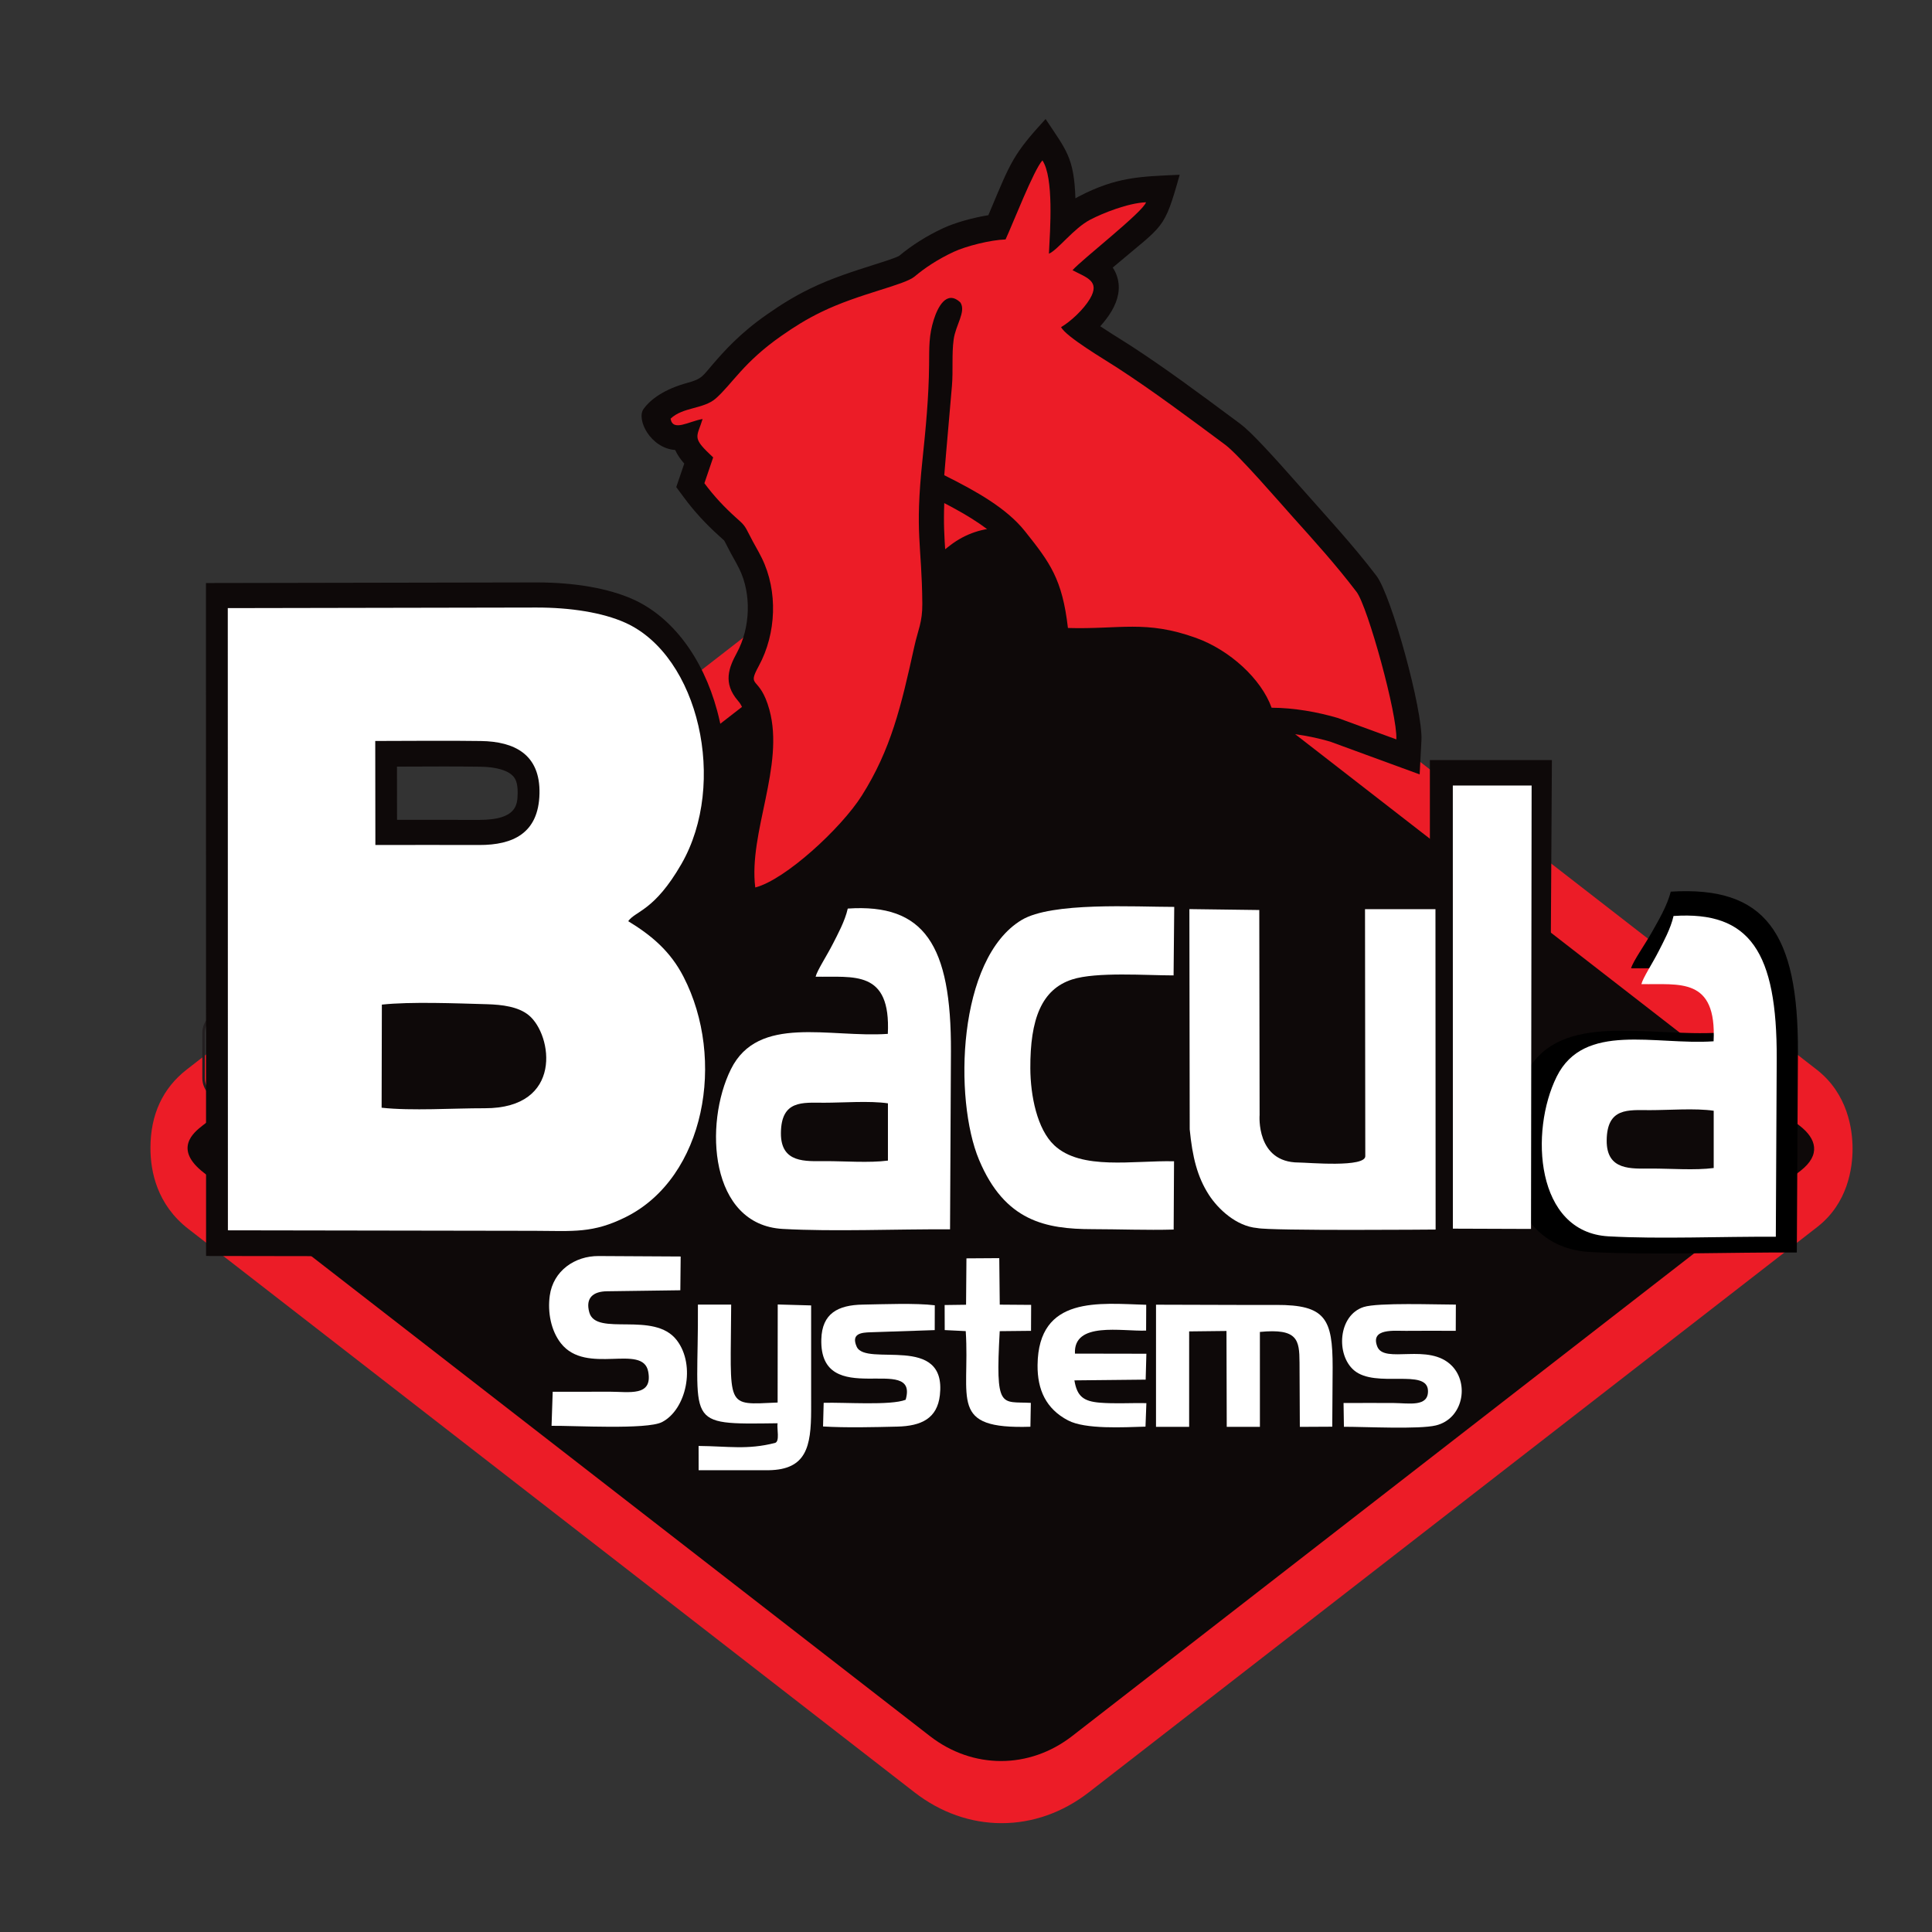 ﻿<?xml version="1.0" encoding="utf-8"?>
<svg width="90mm" height="90mm" version="1.2" viewBox="0 0 340.16 340.16" baseProfile="tiny-ps" xmlns="http://www.w3.org/2000/svg">
  <rect x="0" y="0" width="340.16" height="340.16" fill="#333333" stroke="none"/>
  <title>BaculaSystems</title>
<g transform="matrix(1.333 0 0 -1.333 0 436.27)"><g transform="matrix(.391 0 0 .644 132.3 86.476)"><path d="m0 0c-10.477 0-20.665 2.19-29.462 6.334l-245.31 115.56c-10.555 4.972-12.77 11.758-12.77 16.576 0 6.849 4.136 12.27 12.294 16.114l252.55 119c6.693 3.154 14.466 4.821 22.479 4.821 8.302 0 16.435-1.764 23.521-5.103l252-118.74c10.567-4.98 12.144-12.314 12.144-16.243 0-3.895-1.547-11.159-11.914-16.043l-246.06-115.94c-8.8-4.146-18.989-6.337-29.469-6.337" fill="#ec1c27" /></g><g transform="matrix(.391 0 0 .644 26.718 178.59)"><path d="m0 0 252.55 119c10.59 4.99 24.536 4.708 35.126-0.282l252-118.74c5.558-2.62 7.165-5.942 0.231-9.209l-246.06-115.94c-14.488-6.826-33.569-6.827-48.057-2e-3l-245.31 115.56c-10.292 4.848-3.381 8.241-0.477 9.61" fill="#0e0909" /></g><g transform="matrix(.586 0 0 .592 29.678 193.66)"><path d="m0 0h28.298c2.619 0 4.761-2.143 4.761-4.761v-10.05c0-2.618-2.142-4.76-4.761-4.76h-28.298c-2.619 0-4.761 2.142-4.761 4.76v10.05c0 2.618 2.142 4.761 4.761 4.761z" fill="none" stroke="#231f20" stroke-miterlimit="22.926" stroke-width=".567" /></g><g transform="matrix(.507 0 0 .592 56.093 219)"><path d="m0 0c4.732 0 9.463-6e-3 14.195-0.015 9.87 0 9.962 3.429 10.029 5.933 0.068 2.524-0.77 3.396-1.045 3.683-1.34 1.394-4.391 2.191-8.59 2.246-3.204 0.042-6.416 0.056-9.633 0.056-2.971 0-5.945-0.012-8.917-0.024-1.086-4e-3 -2.172-8e-3 -3.258-0.011l0.018-11.873c2.406 3e-3 4.805 5e-3 7.201 5e-3m-5.552-58.94c1.205-0.031 2.51-0.047 3.926-0.047 2.904 0 5.931 0.064 8.859 0.125 2.848 0.059 5.537 0.115 8.054 0.115 3.152-9e-3 9.331 0.391 10.48 4.001 0.765 2.404-0.622 5.518-1.931 6.446-2.861 2.027-19.646 1.72-23.889 1.72-2.025 0-3.841-0.022-5.466-0.072zm40.951-38.54c-1.14 0-2.28 0.011-3.42 0.022-1.14 0.012-2.28 0.025-3.42 0.031l-85.508 0.116-0.033 150.14 86.22 0.137c9.857 0 18.756-1.339 25.059-3.772 10.181-3.929 18.163-12.99 21.902-24.861 4.102-13.026 2.37-27.017-4.634-37.426-3.054-4.539-5.831-7.407-8.182-9.336 3.254-2.445 6.368-5.547 8.876-9.709 6.655-11.043 8.264-24.987 4.304-37.295-3.617-11.247-11.379-19.922-21.857-24.426-7.085-3.048-12.252-3.625-19.307-3.625z" fill="#0e0909" fill-rule="evenodd" /></g><g transform="matrix(.586 0 0 .592 101.02 161.47)"><path d="m0 0c-7.105 0-12.792 0.095-17.894 0.297-11.017 0.437-19.397 5.336-23.595 13.792-4.609 9.284-3.43 21.645 2.934 30.76 6.574 9.415 18.437 10.684 29.174 10.684 3.283 0 6.689-0.127 9.984-0.249 2.647-0.098 5.368-0.2 8.01-0.234-2.214 1.866-10.53 1.515-13.959 1.506-3.287 0-6.582 0.076-9.869 0.123l2.509 7.383c0.588 1.73 1.806 3.29 3.907 5.898 0.812 1.008 1.653 2.051 2.286 2.94l0.562 0.782c1.047 1.445 2.797 3.865 3.281 5.428l1.173 3.797 3.97 0.193c1.413 0.067 2.794 0.102 4.105 0.102 11.524 0 19.839-2.729 25.422-8.34 6.067-6.099 8.859-15.416 8.787-29.317l-0.322-45.371-5.655 0.026c-1.028 5e-3 -2.063 7e-3 -3.105 7e-3 -5.101 0-10.47-0.053-15.662-0.103-5.287-0.05-10.753-0.104-16.043-0.104" fill="#0e0909" fill-rule="evenodd" /></g><g transform="matrix(.586 0 0 .592 159.15 161.49)"><path d="m0 0c-3.267 0-6.536 0.037-9.803 0.074-3.069 0.035-6.136 0.07-9.197 0.073-14.271 0.015-30.321 1.442-40.176 18.274-5.955 10.17-7.079 26.527-2.734 39.777 3.437 10.485 9.879 18.021 18.627 21.795 5.751 2.482 15.519 3.54 32.665 3.54 3.594 0 7.083-0.044 10.24-0.085 2.564-0.032 4.905-0.062 6.899-0.062h5.745l-0.353-26.623h-5.595c-1.941 0-4.248 0.042-6.743 0.089-2.811 0.052-5.997 0.111-9.075 0.111-2.56 0-10.347 0-14.491-0.955-5.392-1.243-8.719-4.065-8.648-14.277 0.033-4.585 1.575-10.227 4.947-12.493 3.815-2.564 10.877-2.892 16.602-2.892 2.574 0 5.271 0.076 7.878 0.15 2.597 0.074 5.282 0.15 7.839 0.15 0.65 0 1.294-4e-3 1.93-0.015l5.615-0.096-0.202-26.368-5.516-0.108c-2.148-0.043-4.299-0.059-6.451-0.059z" fill="#0e0909" fill-rule="evenodd" /></g><g transform="matrix(.534 0 0 .592 188.87 161.66)"><path d="m0 0-0.015 110.19 30.182-2e-3 -0.732-110.28z" fill="#0e0909" fill-rule="evenodd" /></g><g transform="matrix(.586 0 0 .592 96.456 209.72)"><path d="m0 0c-0.817 6.487 0.603 13.165 1.976 19.623 1.497 7.04 2.911 13.69 1.369 19.237-0.625 2.249-1.182 2.891-1.63 3.406-3.437 3.952-2.009 7.414-0.252 10.621 3.104 5.662 3.333 13.21 0.57 18.782-0.415 0.838-0.813 1.54-1.234 2.285-0.455 0.805-0.926 1.637-1.456 2.692-0.501 0.996-0.673 1.276-0.731 1.355-0.073 0.082-0.42 0.388-0.726 0.659l-0.4 0.356c-3.046 2.713-5.617 5.491-7.862 8.491l-1.796 2.401 1.8 5.246c-0.923 1.048-1.597 2.037-2.039 3.031-5.604 0.414-8.807 6.835-7.139 9.146 1.608 2.228 4.795 4.467 9.898 5.838 3.36 0.902 3.423 1.542 5.735 4.172 2.531 2.881 5.997 6.826 12.262 11.14 3.082 2.122 5.917 3.911 9.737 5.749 4.799 2.309 9.928 3.914 14.05 5.204 2.142 0.67 5.054 1.581 5.918 2.058 2.918 2.407 6.259 4.487 9.931 6.183 2.641 1.22 6.653 2.332 10.19 2.901 0.183 0.427 0.375 0.879 0.574 1.347 4.444 10.451 5.03 12.256 12.328 20.11 4.685-6.987 6.404-8.568 6.725-17.692 0.247 0.143 0.497 0.282 0.751 0.412 8.467 4.358 13.79 4.453 22.748 4.841-3.533-12.461-3.531-10.992-14.404-20.134-0.22-0.184-0.449-0.376-0.682-0.572 0.428-0.629 0.784-1.346 1.03-2.171 0.712-2.387 0.267-4.941-1.322-7.591-0.655-1.091-1.528-2.233-2.526-3.333 1.802-1.186 3.712-2.369 4.762-3.018 0.793-0.491 1.478-0.914 1.982-1.238 7.816-5.012 15.905-10.96 23.043-16.209l1.747-1.285c2.444-1.795 6.988-6.704 14.01-14.575 5.689-6.378 11.5-12.574 16.719-19.364 3.377-4.393 10.48-30.087 10.132-36.657l-0.403-7.637-20.178 7.316c-3.206 0.921-8.049 1.998-13.223 2.02l-3.956 0.017-1.349 3.719c-1.736 4.788-7.579 10.017-13.593 12.164-5.353 1.91-9.17 2.174-12.498 2.174-1.599 0-3.265-0.069-5.028-0.142-2.023-0.084-4.315-0.179-6.837-0.179-0.894 0-1.82 0.012-2.783 0.039l-4.902 0.141-0.567 4.871c-1.111 9.545-3.273 12.231-8.497 18.72-2.971 3.69-8.204 6.83-13.739 9.67-0.183-4.529 0.018-7.572 0.252-11.092 0.198-2.995 0.423-6.389 0.463-11.177 0.031-3.721-0.623-6.014-1.256-8.231-0.239-0.84-0.465-1.633-0.673-2.568-3.256-14.657-5.728-24.333-12.583-35.092-4.906-7.698-18.582-20.733-27.424-22.967l-6.212-1.57z" fill="#0e0909" fill-rule="evenodd" /></g><g transform="matrix(.586 0 0 .592 132.82 295.66)"><path d="m0 0c-3.438-0.116-8.929-1.494-11.69-2.769-3.632-1.677-6.529-3.602-8.818-5.508-2.342-1.949-12.492-3.805-21-7.899-3.48-1.674-6.073-3.308-8.98-5.309-8.566-5.899-11.139-10.779-14.84-14.003-2.742-2.388-7.424-1.882-10.18-4.507 0.501-2.977 4.098-0.596 7.216-0.069-1.2-3.921-2.426-4.057 1.569-7.798l0.54-0.511c0.061-0.057 0.187-0.17 0.275-0.261l-1.977-5.76c2.249-3.004 4.624-5.453 7.095-7.655 1.743-1.554 1.905-1.578 3.151-4.056 0.958-1.908 1.759-3.098 2.703-5.004 3.64-7.338 3.286-16.797-0.677-24.026-2.829-5.164 0.19-1.928 2.373-9.784 3.486-12.546-4.73-27.396-3.183-39.669 6.742 1.703 19.375 13.211 24.031 20.518 6.531 10.248 8.83 19.768 11.83 33.275 0.808 3.633 1.83 5.359 1.795 9.522-0.113 13.51-1.74 15.394 0.038 32.143 0.715 6.737 1.424 13.985 1.488 21.112 0.037 4.042-0.067 6.592 1.069 10.148 0.826 2.59 2.835 6.77 5.994 3.793 1.322-2.06-1.074-4.944-1.53-8.281-0.449-3.278-0.094-6.894-0.378-10.278-0.544-6.459-1.206-13.413-1.733-19.973 7.257-3.581 14.065-7.375 18.161-12.463 5.679-7.053 8.441-10.696 9.712-21.62 11.712-0.335 17.539 1.832 28.89-2.221 7.571-2.702 14.676-9.114 17.017-15.569 5.064-0.021 10.321-0.948 14.953-2.296l13.165-4.772c0.289 5.466-6.461 29.644-8.966 32.903-4.697 6.11-9.413 11.243-14.435 16.789-2.923 3.227-12.201 13.865-15.156 16.036-7.668 5.634-16.205 11.974-24.494 17.29-2.806 1.8-11.405 6.816-12.517 8.965 2.227 1.293 5.088 3.961 6.498 6.312 2.394 3.993-0.765 4.733-3.924 6.385 1.977 2.28 15.968 13.041 16.569 15.163-4.058-0.175-9.694-2.404-12.559-3.878-3.751-1.93-7.288-6.742-9.323-7.6 0.277 5.496 1.126 16.948-1.468 20.816-1.942-2.09-6.642-14.069-8.304-17.631" fill="#ec1c27" fill-rule="evenodd" /></g><g transform="matrix(.586 0 0 .592 73.002 143.46)"><path d="m0 0-0.257-7.604c5.048 0.061 21.437-0.894 24.866 0.82 5.464 2.73 7.727 12.638 3.359 18.281-5.123 6.617-18.177 0.731-19.716 6.2-0.923 3.282 0.902 4.68 3.989 4.721l16.526 0.222 0.077 7.534-18.507 0.102c-5.344 0.031-10.232-3.282-11.001-8.847-0.515-3.723 0.289-7.823 2.516-10.622 5.759-7.244 18.49 0.088 19.682-6.346 1.036-5.598-4.331-4.452-8.712-4.452-4.271 0-8.552-0.03-12.822-9e-3" fill="#fff" fill-rule="evenodd" /></g><g transform="matrix(.586 0 0 .592 152.69 154.64)"><path d="m0 0-3e-3 -26.724 7.469 4e-3 3e-3 21.296 8.412 0.096 0.059-21.396 7.477 5e-3 -5e-3 21.174c8.539 0.833 8.907-1.767 8.933-6.851l0.07-14.328 7.309 0.038 0.086 13.248c0 10.808-1.57 13.964-12.753 13.921-9.017-0.035-18.04 0.051-27.061 0.051z" fill="#fff" fill-rule="evenodd" /></g><g transform="matrix(.586 0 0 .592 92.272 136.3)"><path d="m0 0 0.01-5.423 15.856 8e-3c8.429 0.153 9.485 5.266 9.503 13.373l-3e-3 23.395-7.528 0.211-0.025-21.879c-12.044-0.502-10.554-1.593-10.469 21.852l-7.497 2e-3c0.17-26.998-3.576-26.765 17.953-26.477-0.196-1.182 0.569-4.102-0.59-4.394-6.249-1.572-10.47-0.73-17.21-0.668" fill="#fff" fill-rule="evenodd" /></g><g transform="matrix(.586 0 0 .592 177.46 141.97)"><path d="m0 0 0.083-5.299c4.864 4e-3 16.938-0.607 20.729 0.301 6.1 1.463 7.586 9.236 3.625 13.275-5.204 5.303-15.263 0.321-16.837 4.323-1.632 4.148 3.91 3.475 6.476 3.502 3.739 0.037 7.474 0.017 11.213 3e-3l0.024 5.853c-4.354-5e-3 -17.535 0.489-20.777-0.538-5.74-1.818-6.318-10.627-2.18-14.119 4.882-4.12 16.561 0.562 16.674-4.582 0.082-3.673-4.294-2.74-7.832-2.714-3.726 0.027-7.469 0-11.198-5e-3" fill="#fff" fill-rule="evenodd" /></g><g transform="matrix(.586 0 0 .592 119.62 142.4)"><path d="m0 0c-3.315-1.325-13.938-0.539-18.477-0.682l-0.141-5.278c5.221-0.311 11.526-0.154 16.707-0.031 5.444 0.129 9.03 1.807 9.626 7.017 1.585 13.843-16.672 6.21-18.749 10.814-1.345 2.983 1.16 3.153 3.059 3.217l14.528 0.484 0.013 5.538c-4.237 0.528-11.678 0.228-16.191 0.154-5.668-0.09-9.22-1.991-9.381-7.726-0.451-16.058 22.118-2.873 19.006-13.507" fill="#fff" fill-rule="evenodd" /></g><g transform="matrix(.586 0 0 .592 151.3 138.85)"><path d="m0 0 0.199 5.246c-3.377 0.064-7.155-0.167-10.45 0.097-3.767 0.301-5.175 1.436-5.772 4.98l16.062 0.164 0.161 5.778-16.101 0.029c-0.367 7.227 10.551 4.924 16.038 5.134l0.026 5.759c-10.511 0.292-24.328 2.139-24.491-13.451-0.058-5.493 1.904-9.778 6.874-12.347 3.933-2.035 12.471-1.525 17.454-1.389" fill="#fff" fill-rule="evenodd" /></g><g transform="matrix(.586 0 0 .592 127.6 154.95)"><path d="m0 0-4.827-0.063 0.017-5.591 4.738-0.23c0.997-15.295-3.949-21.919 14.576-21.335l0.096 5.326c-6.744 0.36-8.002-1.68-7.013 15.999l7.056 0.072 0.027 5.793-7.075 0.052-0.11 10.374-7.398-0.048z" fill="#fff" fill-rule="evenodd" /></g><g transform="matrix(.507 0 0 .592 30.102 164.78)"><path d="m0 0 79.862-0.11c10.193-0.038 15.258-0.598 23.886 3.111 20.585 8.852 26.033 35.171 14.936 53.588-3.43 5.693-8.307 9.203-14.4 12.385 1.994 2.364 6.795 2.252 13.859 12.751 12.08 17.955 4.578 46.429-14.606 53.833-5.951 2.296-14.379 3.406-23.179 3.392l-80.388-0.128zm38.385 109.18c9.167 0 18.401 0.11 27.559-0.01 8.615-0.112 15.465-2.922 15.228-11.75-0.237-8.849-6.919-11.466-15.706-11.45-8.975 0.016-17.955 0.02-27.047 0zm1.723-58.822c7.508 0.695 19.459 0.277 27.278 0.093 4.144-0.096 8.317-0.566 11.008-2.471 6.176-4.374 9.031-20.788-11.491-20.743-8.132 0.019-19.013-0.621-26.858 0.118z" fill="#fff" fill-rule="evenodd" /></g><g transform="matrix(.421 0 0 .592 107.73 198.28)"><path d="m0 0c11.863-0.167 23.651 1.667 22.651-12.757-18.331-0.908-40.648 4.398-49.219-7.878-8.524-12.207-6.692-34.73 16.237-35.64 16.179-0.642 35.379-0.015 52.505-0.093l0.282 39.706c0.125 23.776-8.347 33.02-32.372 31.861-0.864-2.796-3.282-5.917-4.641-7.825-1.91-2.683-4.967-5.975-5.443-7.374m22.687-28.254v-12.777c-5.827-0.545-13.592-0.114-19.613-0.12-6.132-8e-3 -14.026-0.54-13.962 6.253 0.07 7.437 6.827 6.78 13.482 6.777 6.058-2e-3 14.301 0.469 20.093-0.133" fill="#fff" fill-rule="evenodd" /></g><g transform="matrix(.483 0 0 .592 157.14 178.12)"><path d="m0 0c0.733-6.169 2.075-10.618 5.257-14.63 2.469-3.115 7.451-6.997 13.207-7.394 3.605-0.658 48.783-0.337 48.783-0.337l-0.044 71.481-19.264 2e-3 0.075-55.025c0.312-2.718-15.784-1.501-18.191-1.501-11.775 0-10.709 10.606-10.709 10.606l-0.089 45.729-19.115 0.205z" fill="#fff" fill-rule="evenodd" /></g><g transform="matrix(.424 0 0 .592 155.02 164.88)"><path d="m0 0 0.118 15.235c-12.688 0.216-28.895-2.087-37.314 3.571-5.343 3.59-7.41 11.05-7.453 17.159-0.079 10.986 3.503 17.641 13.043 19.841 7.522 1.734 23.093 0.899 31.582 0.899l0.203 15.285c-12.397 0-38.127 1.139-47.558-2.929-20.03-8.642-21.147-40.009-13.246-53.502 8.024-13.705 20.768-15.455 35.289-15.469 8.427-9e-3 16.899-0.256 25.336-0.09" fill="#fff" fill-rule="evenodd" /></g><g transform="matrix(.519 0 0 .666 215.44 199.39)"><path d="m0 0c11.863-0.167 23.651 1.667 22.651-12.757-18.331-0.908-40.648 4.398-49.219-7.878-8.524-12.207-6.692-34.73 16.237-35.64 16.179-0.642 35.379-0.015 52.505-0.093l0.282 39.706c0.125 23.776-8.347 33.02-32.372 31.861-0.864-2.796-3.282-5.917-4.641-7.825-1.91-2.683-4.967-5.975-5.443-7.374m22.687-28.254v-12.777c-5.827-0.545-13.592-0.114-19.613-0.12-6.132-8e-3 -14.026-0.54-13.962 6.253 0.07 7.437 6.827 6.78 13.482 6.777 6.058-2e-3 14.301 0.469 20.093-0.133" fill-rule="evenodd" /></g><g transform="matrix(.421 0 0 .592 216.8 197.3)"><path d="m0 0c11.863-0.167 23.651 1.667 22.651-12.757-18.331-0.908-40.648 4.398-49.219-7.878-8.524-12.207-6.692-34.73 16.237-35.64 16.179-0.642 35.379-0.015 52.505-0.093l0.282 39.706c0.125 23.776-8.347 33.02-32.372 31.861-0.864-2.796-3.282-5.917-4.641-7.825-1.91-2.683-4.967-5.975-5.443-7.374m22.687-28.254v-12.777c-5.827-0.545-13.592-0.114-19.613-0.12-6.132-8e-3 -14.026-0.54-13.962 6.253 0.07 7.437 6.827 6.78 13.482 6.777 6.058-2e-3 14.301 0.469 20.093-0.133" fill="#fff" fill-rule="evenodd" /></g><g transform="matrix(.534 0 0 .592 191.9 165)"><path d="m0 0 19.328-0.062 0.149 98.927-19.492 2e-3z" fill="#fff" fill-rule="evenodd" /></g></g></svg>